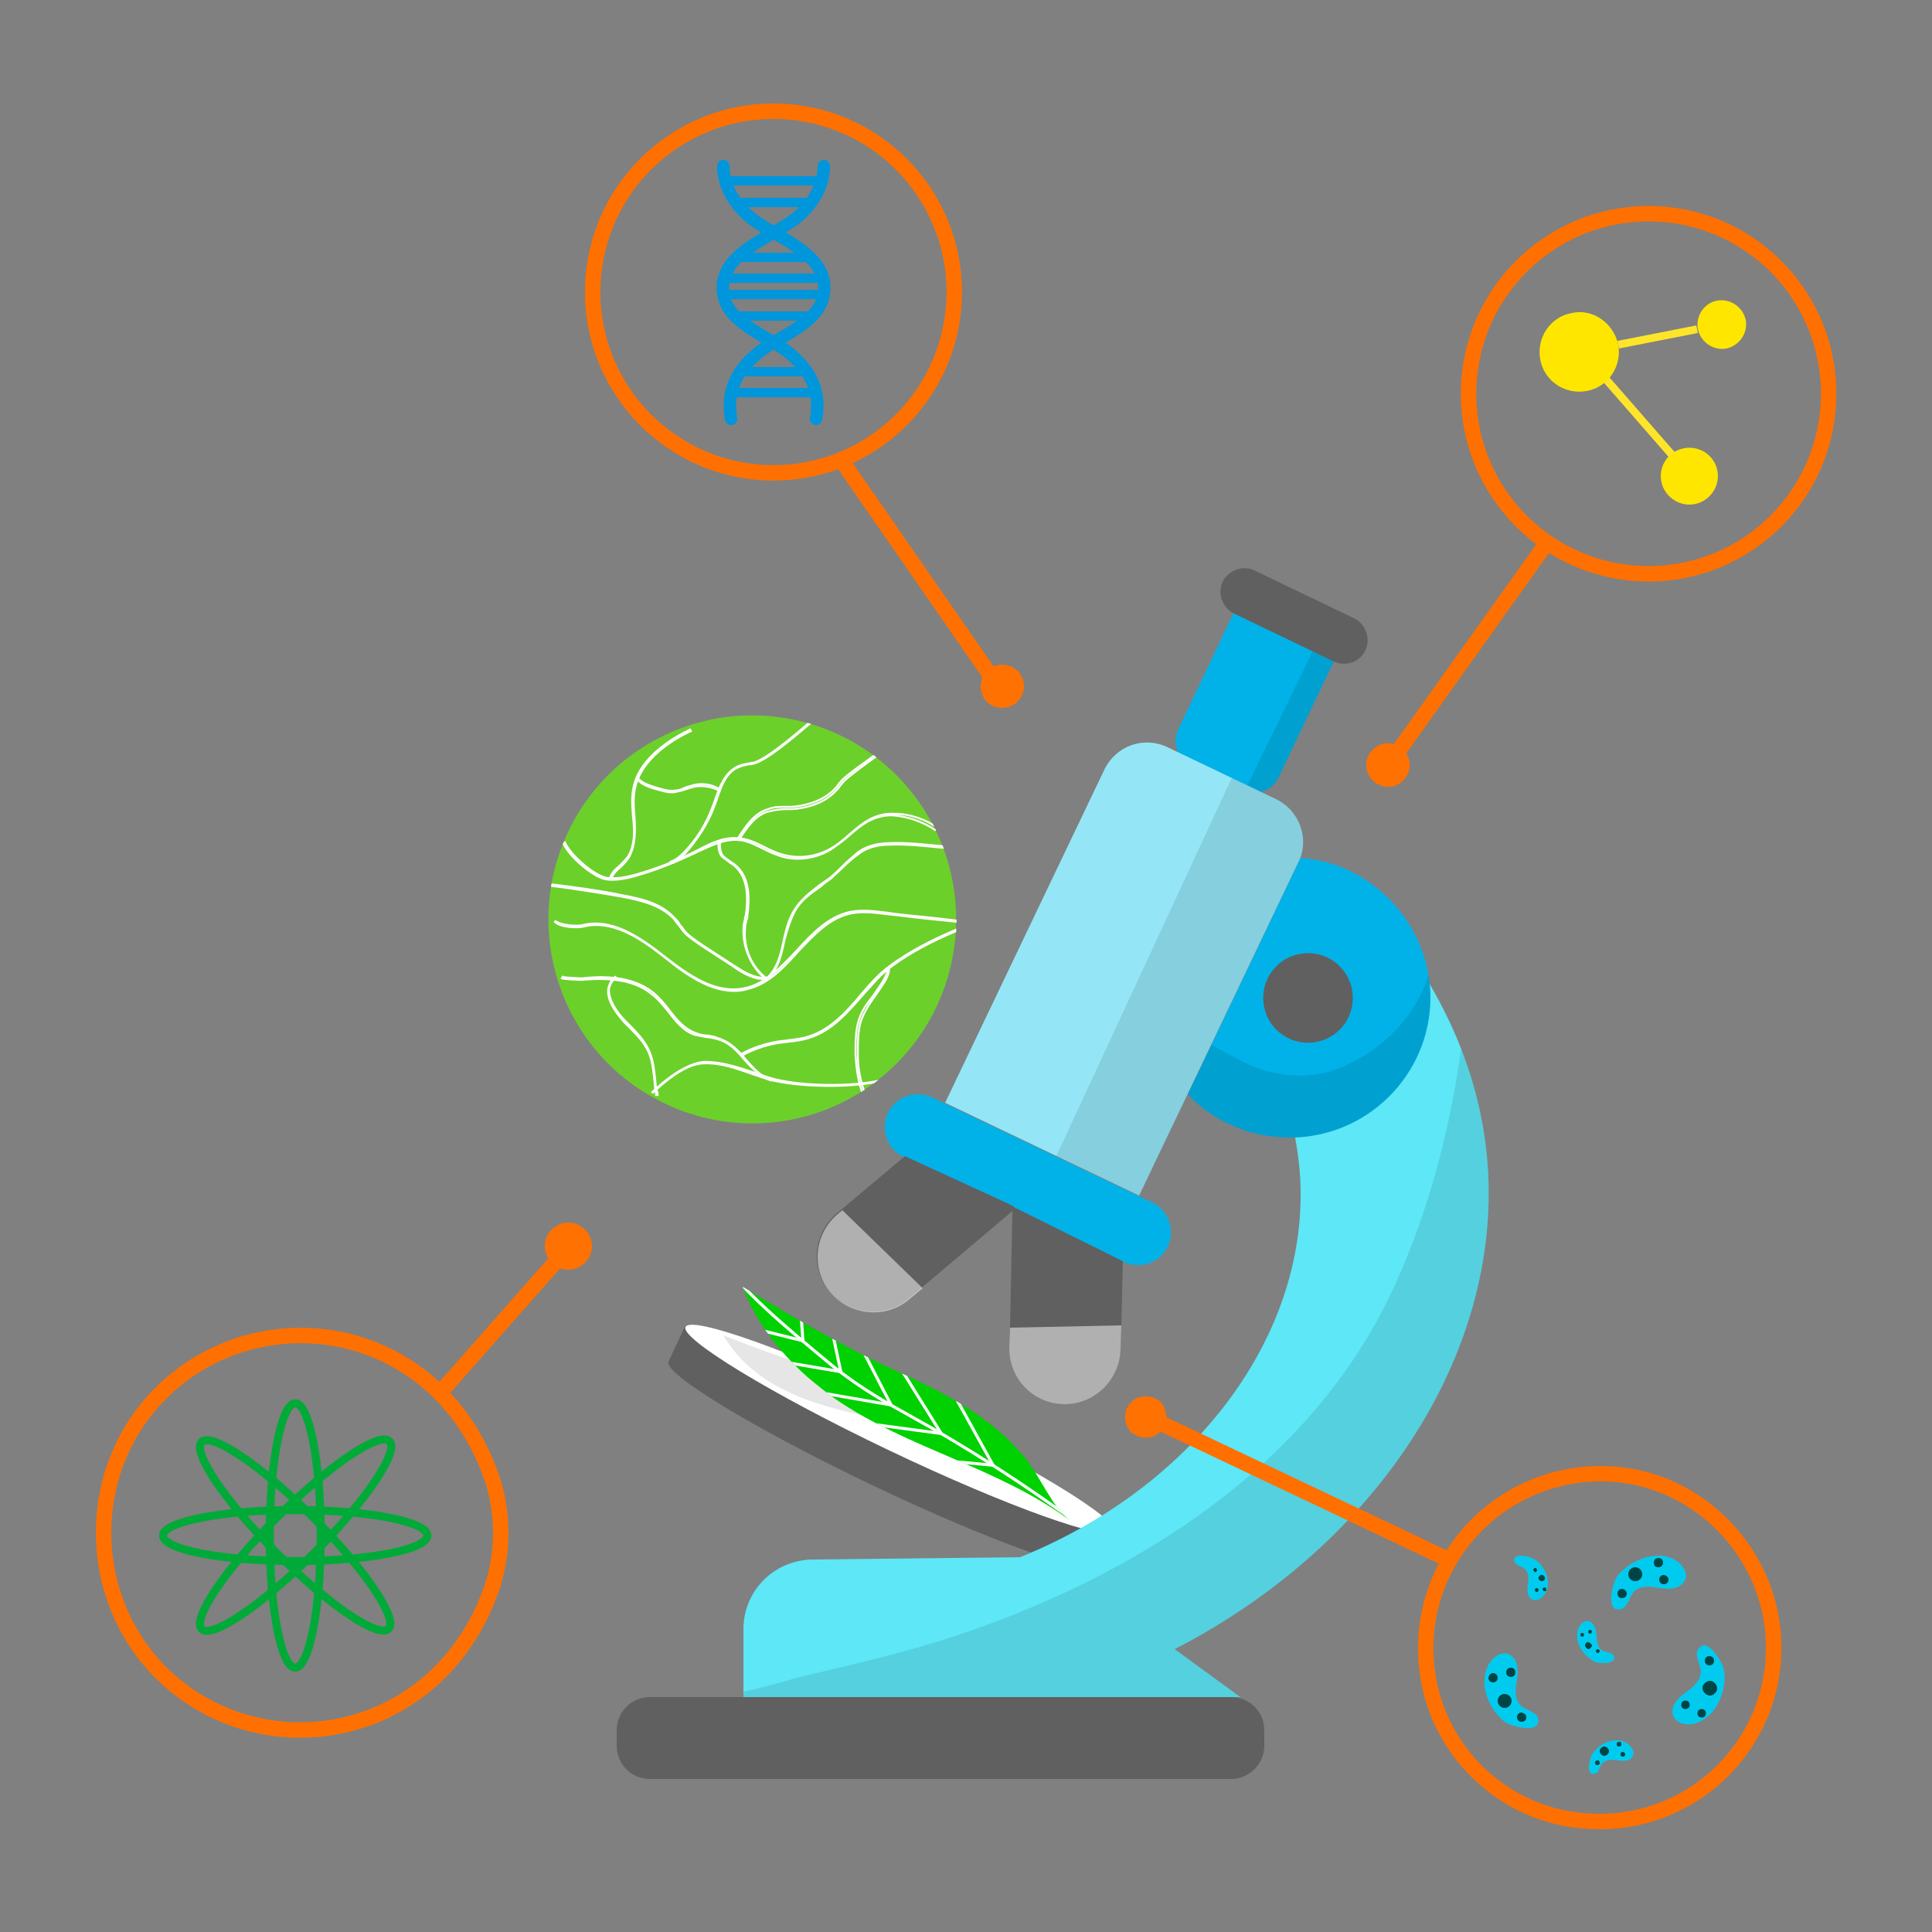 <?xml version="1.0" encoding="utf-8"?>
<!-- Generator: Adobe Illustrator 28.0.0, SVG Export Plug-In . SVG Version: 6.00 Build 0)  -->
<svg version="1.1" id="Layer_1" xmlns="http://www.w3.org/2000/svg" xmlns:xlink="http://www.w3.org/1999/xlink" x="0px" y="0px"
	 viewBox="0 0 250 250" style="enable-background:new 0 0 250 250;" xml:space="preserve">
<rect x="0" y="0" width="250" height="250" fill="#808080" stroke="none"/>
<style type="text/css">
	.st0{fill:none;stroke:#FF7000;stroke-width:2;stroke-miterlimit:10;}
	.st1{fill:#FF7100;}
	.st2{fill:#FFE600;}
	.st3{fill:#FFE600;stroke:#FFE529;stroke-miterlimit:10;}
	.st4{fill:none;stroke:#00AA38;stroke-width:1.039;stroke-miterlimit:10;}
	.st5{clip-path:url(#SVGID_00000132078551329319381460000006778549267210502816_);fill:#6CD02B;}
	.st6{clip-path:url(#SVGID_00000132078551329319381460000006778549267210502816_);}
	.st7{fill:none;stroke:#FFFFFF;stroke-width:0.246;stroke-miterlimit:10;}
	.st8{fill:#606060;}
	.st9{fill:#FFFFFF;}
	.st10{opacity:0.1;clip-path:url(#XMLID_00000028311610836480588250000002152086759810278819_);}
	.st11{opacity:0.1;clip-path:url(#XMLID_00000070813976948230373370000011661366658665126554_);}
	.st12{fill:#00B2E8;}
	.st13{opacity:0.5;fill:#FFFFFF;}
	.st14{opacity:0.1;clip-path:url(#XMLID_00000149383714568091457140000010731458176545608854_);}
	.st15{opacity:0.1;clip-path:url(#XMLID_00000074418726719603645920000016902207284050428599_);}
	.st16{clip-path:url(#XMLID_00000074418726719603645920000016902207284050428599_);fill:#606060;}
	.st17{opacity:0.1;}
	.st18{clip-path:url(#XMLID_00000180337789696980541330000016347187405757846163_);}
	.st19{fill:none;stroke:#FFFFFF;stroke-width:0.392;stroke-miterlimit:10;}
	.st20{fill:#00CBEF;}
	.st21{fill:#004545;}
	.st22{fill:none;stroke:#0096DC;stroke-width:1.613;stroke-linecap:round;stroke-linejoin:round;stroke-miterlimit:10;}
	.st23{fill:none;stroke:#0096DC;stroke-width:1.21;stroke-miterlimit:10;}
</style>
<g>
	<g>
		
			<ellipse transform="matrix(4.353179e-02 -0.999 0.999 4.353179e-02 153.195 261.822)" class="st0" cx="213.3" cy="50.9" rx="23.3" ry="23.3"/>
		<g>
			<line class="st0" x1="200.4" y1="69.9" x2="178.8" y2="100.2"/>
			<path class="st1" d="M181.9,100.6c-0.9,1.3-2.6,1.6-3.9,0.7c-1.3-0.9-1.6-2.6-0.7-3.9c0.9-1.3,2.6-1.6,3.9-0.7
				C182.5,97.6,182.8,99.3,181.9,100.6z"/>
		</g>
	</g>
</g>
<g>
	<g>
		<path class="st2" d="M221.4,59.2c1.3,1.5,1.2,3.8-0.4,5.2c-1.5,1.3-3.8,1.2-5.2-0.4c-1.3-1.5-1.2-3.8,0.4-5.2
			C217.8,57.5,220.1,57.7,221.4,59.2z"/>
		<line class="st3" x1="216.3" y1="58.8" x2="207.4" y2="48.6"/>
	</g>
	<path class="st2" d="M222.2,38.9c1.7-0.3,3.3,0.8,3.7,2.5c0.3,1.7-0.8,3.3-2.5,3.7c-1.7,0.3-3.3-0.8-3.7-2.5
		C219.4,40.9,220.5,39.2,222.2,38.9z"/>
	<line class="st3" x1="219.6" y1="42.6" x2="209.4" y2="44.6"/>
	<path class="st2" d="M209.4,44.6c0.5,2.8-1.3,5.5-4.1,6c-2.8,0.5-5.5-1.3-6-4.1c-0.5-2.8,1.3-5.5,4.1-6
		C206.1,39.9,208.8,41.8,209.4,44.6z"/>
	<g>
		<path class="st2" d="M203.3,43.9c0.1,0.5-0.3,1.1-0.8,1.2c-0.5,0.1-1.1-0.3-1.2-0.8c-0.1-0.5,0.3-1.1,0.8-1.2
			C202.7,43,203.2,43.3,203.3,43.9z"/>
		<path class="st2" d="M203.6,46.8c0.1,0.4-0.2,0.8-0.6,0.8c-0.4,0.1-0.8-0.2-0.8-0.6c-0.1-0.4,0.2-0.8,0.6-0.8
			C203.2,46.1,203.5,46.4,203.6,46.8z"/>
		<path class="st2" d="M206.3,45.6c0.1,0.4-0.2,0.8-0.6,0.8c-0.4,0.1-0.8-0.2-0.8-0.6c-0.1-0.4,0.2-0.8,0.6-0.8
			C205.9,44.9,206.3,45.2,206.3,45.6z"/>
		<g>
			<path class="st2" d="M223.2,42.3c-0.1-0.3,0-0.6,0.3-0.7c0.3-0.1,0.6,0,0.7,0.3c0.1,0.3,0,0.6-0.3,0.7
				C223.6,42.8,223.3,42.6,223.2,42.3z"/>
			<path class="st2" d="M222.7,40.8c-0.1-0.2,0-0.4,0.2-0.5c0.2-0.1,0.4,0,0.5,0.2c0.1,0.2,0,0.4-0.2,0.5
				C223,41.1,222.8,41,222.7,40.8z"/>
			<path class="st2" d="M221.3,41.7c-0.1-0.2,0-0.4,0.2-0.5c0.2-0.1,0.4,0,0.5,0.2c0.1,0.2,0,0.4-0.2,0.5
				C221.6,42,221.4,42,221.3,41.7z"/>
		</g>
		<g>
			<path class="st2" d="M217.3,60.8c0.5,0.2,0.6,0.8,0.4,1.2c-0.2,0.5-0.8,0.6-1.2,0.4c-0.5-0.2-0.6-0.8-0.4-1.2
				C216.3,60.8,216.9,60.6,217.3,60.8z"/>
			<path class="st2" d="M219.6,62.3c0.3,0.2,0.4,0.6,0.3,0.9c-0.2,0.3-0.6,0.4-0.9,0.3c-0.3-0.2-0.4-0.6-0.3-0.9
				C218.9,62.3,219.3,62.1,219.6,62.3z"/>
			<path class="st2" d="M220.3,59.6c0.3,0.2,0.4,0.6,0.3,0.9c-0.2,0.3-0.6,0.4-0.9,0.3s-0.4-0.6-0.3-0.9
				C219.6,59.6,220,59.4,220.3,59.6z"/>
		</g>
	</g>
</g>
<g>
	<g>
		<path class="st0" d="M19.4,181.8c12.4-14.5,36.9-11.5,44.2,9.3c1.6,4.7,1.6,9.8,0,14.5c-7.3,20.7-31.8,23.8-44.2,9.3
			C11.4,205.4,11.4,191.2,19.4,181.8z"/>
		<g>
			<line class="st0" x1="56.7" y1="180.5" x2="74.7" y2="160.1"/>
			<path class="st1" d="M71.4,159.1c1.2-1.2,3.1-1.2,4.3,0c1.2,1.2,1.2,3.1,0,4.3c-1.2,1.2-3.1,1.2-4.3,0
				C70.2,162.2,70.2,160.2,71.4,159.1z"/>
		</g>
	</g>
</g>
<g>
	<path class="st4" d="M41.5,198.7c0,9.5-1.5,17.1-3.3,17.1c-1.8,0-3.3-7.7-3.3-17.1s1.5-17.1,3.3-17.1
		C40,181.5,41.5,189.2,41.5,198.7z"/>
	<path class="st4" d="M38.2,202c-9.5,0-17.1-1.5-17.1-3.3c0-1.8,7.7-3.3,17.1-3.3c9.5,0,17.1,1.5,17.1,3.3
		C55.3,200.5,47.7,202,38.2,202z"/>
	
		<ellipse transform="matrix(0.707 -0.707 0.707 0.707 -129.301 85.206)" class="st4" cx="38.2" cy="198.7" rx="3.3" ry="17.1"/>
	<path class="st4" d="M35.9,196.3c6.7-6.7,13.2-11.1,14.5-9.8c1.3,1.3-3.1,7.8-9.8,14.5c-6.7,6.7-13.2,11.1-14.5,9.8
		C24.8,209.5,29.2,203,35.9,196.3z"/>
</g>
<g>
	<defs>
		
			<ellipse id="SVGID_1_" transform="matrix(0.454 -0.891 0.891 0.454 -52.879 151.719)" cx="97.4" cy="119" rx="26.4" ry="26.4"/>
	</defs>
	<clipPath id="SVGID_00000111161589792596546560000002356216522418470796_">
		<use xlink:href="#SVGID_1_"  style="overflow:visible;"/>
	</clipPath>
	
		<ellipse transform="matrix(0.454 -0.891 0.891 0.454 -52.879 151.719)" style="clip-path:url(#SVGID_00000111161589792596546560000002356216522418470796_);fill:#6CD02B;" cx="97.4" cy="119" rx="26.4" ry="26.4"/>
	<g style="clip-path:url(#SVGID_00000111161589792596546560000002356216522418470796_);">
		<g>
			<path class="st7" d="M121,107.4c-1.6-1.1-3.7-1.8-5.6-1.9c-2.4,0-3.9,1.2-5.5,2.6c-0.8,0.7-1.6,1.3-2.5,1.9
				c-2.1,1.2-4.7,1.5-6.9,0.6c-0.6-0.2-1.2-0.5-1.8-0.8c-1-0.5-2-1-3-1.1c-1.9-0.2-3.6,0.7-5.4,1.5l-0.4,0.2c-2.1,1-4.3,1.9-6.5,2.6
				c-1.6,0.5-3.3,1-4.9,0.8c-1.7-0.2-5-3.1-5.6-4.7l0.2-0.1c0.6,1.5,3.8,4.4,5.5,4.6c1.6,0.2,3.3-0.3,4.9-0.8
				c2.2-0.7,4.4-1.6,6.4-2.6l0.4-0.2c1.7-0.9,3.5-1.8,5.5-1.5c1.1,0.1,2.1,0.6,3.1,1.1c0.6,0.3,1.2,0.6,1.8,0.8
				c2.2,0.8,4.7,0.6,6.8-0.6c0.9-0.5,1.7-1.2,2.5-1.9c1.6-1.4,3.2-2.7,5.7-2.6c2,0,4.1,0.7,5.7,1.9L121,107.4z"/>
		</g>
		<g>
			<path class="st7" d="M95.6,108.7l-0.2-0.1c1.1-1.7,2.2-3.4,4-3.9c0.7-0.3,1.6-0.3,2.3-0.3c0.2,0,0.5,0,0.7,0
				c1.6-0.1,3.8-0.6,5.4-2.1c0.2-0.2,0.5-0.5,0.7-0.8c0.1-0.2,0.3-0.3,0.4-0.5c0.6-0.7,4.7-3.6,5.5-4.1l0.1,0.2
				c-0.8,0.5-4.8,3.4-5.4,4.1c-0.1,0.2-0.3,0.3-0.4,0.5c-0.2,0.3-0.4,0.5-0.7,0.8c-1.6,1.6-3.9,2.1-5.5,2.2c-0.2,0-0.5,0-0.7,0
				c-0.8,0-1.5,0.1-2.3,0.3C97.8,105.4,96.7,107,95.6,108.7z"/>
		</g>
		<g>
			<path class="st7" d="M97,127.9c-0.2,0.1-0.5,0.1-0.7,0.2c-3.7,0.7-7.2-1.7-10.4-4.3c-3.3-2.6-6.8-4.8-10.4-3.9
				c-0.8,0.2-3,0.1-3.7-0.6l0.1-0.1c0.6,0.5,2.7,0.7,3.5,0.5c3.7-0.9,7.2,1.4,10.5,4c3.2,2.5,6.6,4.9,10.3,4.2
				c2.8-0.5,4.9-2.8,6.9-4.9c2-2.2,4.1-4.4,6.9-5c1.6-0.3,3.2-0.1,4.8,0.1c1.2,0.2,3.2,0.4,5.3,0.6c2,0.2,4.1,0.5,5.3,0.6l0,0.2
				c-1.2-0.2-3.2-0.4-5.3-0.6c-2-0.2-4.1-0.5-5.3-0.6c-1.5-0.2-3.2-0.4-4.7-0.1c-2.8,0.6-4.8,2.8-6.8,4.9
				C101.5,125.1,99.6,127.2,97,127.9z"/>
		</g>
		<g>
			<path class="st7" d="M114.7,139.7c-4.1,1.2-11.9,1-15.5-0.1c-0.6-0.2-1.2-0.4-1.8-0.6c-2-0.7-4.1-1.5-6.3-1.4
				c-1.7,0-4,1.3-6.6,3.8l-0.1-0.1c2.7-2.5,5-3.8,6.8-3.9c2.2,0,4.3,0.7,6.4,1.4c0.6,0.2,1.2,0.4,1.8,0.6c3.9,1.3,12.8,1.4,16.5-0.2
				l0.1,0.2C115.4,139.5,115.1,139.6,114.7,139.7z"/>
		</g>
		<g>
			<path class="st7" d="M99.2,126.7c-1.7,0.1-3.3-0.9-4.4-1.7l-4-2.6c-0.7-0.5-1.5-1-2.1-1.6c-0.3-0.3-0.6-0.7-0.8-1
				c-0.3-0.3-0.5-0.7-0.8-1c-1.7-1.7-4.1-2.3-6.8-2.8c-2.2-0.4-6.7-1.1-9.2-1.4l0-0.2c2.5,0.3,7,0.9,9.2,1.4
				c2.8,0.5,5.2,1.1,6.9,2.9c0.3,0.3,0.6,0.6,0.8,1c0.3,0.3,0.5,0.7,0.8,1c0.6,0.6,1.4,1.1,2.1,1.6l4,2.6c1.1,0.7,2.7,1.8,4.3,1.6
				L99.2,126.7z"/>
		</g>
		<g>
			<path class="st7" d="M86.9,111.7C86.9,111.7,86.9,111.7,86.9,111.7l-0.1-0.2c0,0,0,0,0,0c0.6-0.2,1.1-0.6,1.6-1.1
				c1.7-1.7,3-3.8,3.8-6c0.1-0.3,0.2-0.5,0.3-0.8c0.6-1.8,1.3-3.6,2.9-4.4c0.4-0.2,0.9-0.3,1.4-0.4c0.2,0,0.4-0.1,0.6-0.1
				c0,0,0,0,0.1,0c1.7-0.5,5-3.3,7-5c0.4-0.3,0.7-0.6,1-0.8l0.1,0.1c-0.3,0.2-0.6,0.5-1,0.8c-2,1.7-5.3,4.5-7,5c0,0,0,0-0.1,0
				c-0.2,0.1-0.4,0.1-0.6,0.1c-0.5,0.1-0.9,0.2-1.4,0.4c-1.6,0.7-2.2,2.5-2.8,4.3c-0.1,0.3-0.2,0.5-0.3,0.8
				c-0.8,2.2-2.2,4.3-3.8,6.1C88.1,111.1,87.5,111.5,86.9,111.7z"/>
		</g>
		<g>
			<path class="st7" d="M99.3,126.7l-0.1-0.1c1.4-1.3,1.8-3,2.2-4.9c0.3-1.3,0.6-2.6,1.3-3.8c0.9-1.5,2.1-2.4,3.4-3.4
				c0.4-0.3,0.9-0.6,1.3-0.9c0.6-0.5,1.1-1,1.6-1.5c0.6-0.6,1.3-1.2,2-1.8c1.1-0.8,2.5-1.2,4.2-1.2c2.2-0.1,4.6,0.2,6.8,0.4l0,0.2
				c-2.2-0.2-4.6-0.5-6.8-0.4c-1.7,0-3.1,0.4-4.1,1.2c-0.7,0.5-1.4,1.1-2,1.7c-0.5,0.5-1.1,1-1.6,1.5c-0.4,0.3-0.9,0.6-1.3,1
				c-1.3,0.9-2.6,1.8-3.4,3.3c-0.6,1.2-1,2.5-1.3,3.7C101.1,123.6,100.7,125.4,99.3,126.7z"/>
		</g>
		<g>
			<path class="st7" d="M104.7,134.3c-0.9,0.3-1.8,0.4-2.7,0.5c-0.5,0.1-1,0.1-1.5,0.2c-1.6,0.3-3.1,0.8-4.5,1.6l-0.1-0.2
				c1.4-0.8,3-1.3,4.6-1.6c0.5-0.1,1-0.1,1.5-0.2c0.9-0.1,1.8-0.2,2.7-0.5c0,0,0,0,0,0c2.8-0.9,4.9-3.2,6.8-5.5
				c0.6-0.7,1.2-1.4,1.9-2.1c3.1-3.2,10.3-6.5,14.3-7.6l0,0.2c-4,1.1-11.1,4.3-14.2,7.6c-0.6,0.7-1.3,1.4-1.9,2.1
				C109.6,131.1,107.6,133.4,104.7,134.3C104.7,134.3,104.7,134.3,104.7,134.3z"/>
		</g>
		<g>
			<path class="st7" d="M99.7,139.8c-1.5-0.6-2.5-1.7-3.4-2.7c-1-1.2-2-2.3-3.7-2.7c-0.4-0.1-0.8-0.2-1.2-0.2
				c-0.5-0.1-1-0.2-1.5-0.3c-1.5-0.5-2.5-1.8-3.5-3.1c-0.6-0.7-1.2-1.5-2-2.1c-2-1.7-5-2.3-9.1-1.9c-0.3,0-2.4-0.1-2.6-0.2l0.1-0.2
				c0.2,0.1,2.2,0.2,2.5,0.2c4.1-0.5,7.2,0.2,9.3,1.9c0.7,0.6,1.4,1.4,2,2.2c1,1.3,2,2.5,3.5,3c0.5,0.2,1,0.3,1.5,0.3
				c0.4,0.1,0.8,0.1,1.2,0.3c1.7,0.5,2.8,1.7,3.7,2.8c0.9,1,1.8,2.1,3.3,2.7L99.7,139.8z"/>
		</g>
		<g>
			<path class="st7" d="M99.1,126.7c-1.9-1.5-3-4.1-2.9-6.5c0-0.5,0.1-0.9,0.2-1.3c0-0.1,0-0.3,0.1-0.4c0.3-2.1,0.4-4.9-1.5-6.5
				c-0.2-0.2-0.5-0.3-0.7-0.5c-0.3-0.2-0.5-0.4-0.8-0.6c-0.5-0.4-0.6-1.5-0.5-2l0.2,0c-0.1,0.6,0,1.5,0.4,1.9
				c0.2,0.2,0.5,0.4,0.8,0.6c0.2,0.2,0.5,0.3,0.7,0.5c2,1.6,1.9,4.5,1.6,6.7c0,0.1,0,0.3-0.1,0.4c-0.1,0.4-0.2,0.9-0.2,1.3
				c-0.2,2.4,0.9,4.9,2.8,6.3L99.1,126.7z"/>
		</g>
		<g>
			<path class="st7" d="M111.7,141.7c-0.6-1.5-0.9-3.3-1-5.3c0-1.8,0-3.6,0.7-5.1c0.4-1,1.1-1.8,1.7-2.6c0.5-0.8,1.1-1.5,1.5-2.4
				c0.3-0.6,0.3-0.8,0.2-0.8c0,0,0,0,0,0l0-0.2c0.1,0,0.2,0.1,0.2,0.1c0.1,0.2,0,0.5-0.2,1c-0.4,0.9-1,1.6-1.5,2.4
				c-0.6,0.8-1.2,1.7-1.6,2.6c-0.7,1.4-0.7,3.2-0.7,5c0,2,0.4,3.7,1,5.3L111.7,141.7z"/>
		</g>
		<g>
			<path class="st7" d="M85.1,141.7l-0.2,0c0-0.2,0-0.4-0.1-0.6c-0.1-1.2-0.3-3.3-0.6-4.2c-0.5-1.7-1.6-2.8-2.8-4
				c-0.2-0.2-0.4-0.4-0.6-0.6c-0.5-0.6-2.3-2.5-2.1-4.3c0.1-0.6,0.4-1.2,0.9-1.6l0.1,0.1c-0.5,0.4-0.8,0.9-0.9,1.5
				c-0.1,1.3,1,3,2.1,4.1c0.2,0.2,0.4,0.4,0.6,0.6c1.2,1.2,2.3,2.4,2.8,4.1c0.3,0.9,0.5,2.9,0.6,4.2
				C85.1,141.3,85.1,141.5,85.1,141.7z"/>
		</g>
		<g>
			<path class="st7" d="M79.1,113.7l-0.2,0c0.2-0.7,0.7-1.2,1.3-1.7c0.4-0.4,0.8-0.8,1.1-1.2c0.9-1.6,0.8-3.4,0.6-5.2
				c-0.1-1.3-0.2-2.6,0.1-3.8c0.8-3.8,5-6.3,7.3-7.4l0.1,0.2c-2.4,1.1-6.4,3.6-7.2,7.3c-0.3,1.2-0.2,2.5-0.1,3.7
				c0.1,1.8,0.2,3.6-0.7,5.3c-0.3,0.5-0.7,0.9-1.1,1.3C79.8,112.6,79.3,113.1,79.1,113.7z"/>
		</g>
		<g>
			<path class="st7" d="M93.1,102.3c-1-0.5-2.2-0.7-3.3-0.5c-0.3,0.1-0.7,0.2-1,0.3c-0.5,0.2-1,0.3-1.5,0.4
				c-0.7,0.1-1.4-0.1-2.1-0.3c-1.1-0.3-2.1-0.6-2.8-1.4l0.1-0.1c0.7,0.7,1.7,1,2.7,1.3c0.7,0.2,1.4,0.4,2.1,0.3c0.5,0,1-0.2,1.4-0.4
				c0.3-0.1,0.7-0.2,1-0.3c1.1-0.3,2.4-0.1,3.4,0.5L93.1,102.3z"/>
		</g>
	</g>
</g>
<g>
	<path class="st8" d="M141.9,202.6c-0.7,1.5-13.7-3.1-29-10.4c-15.3-7.3-27.1-14.5-26.4-16l2.1-4.5c0.7-1.5,13.7,3.1,29,10.4
		c15.3,7.3,27.1,14.5,26.4,16L141.9,202.6z"/>
	<path class="st9" d="M144.1,198.1c-0.7,1.5-13.7-3.1-29-10.4c-15.3-7.3-27.1-14.5-26.4-16c0.7-1.5,13.7,3.1,29,10.4
		C133,189.4,144.8,196.6,144.1,198.1z"/>
</g>
<g>
	<g>
		<defs>
			<path id="XMLID_13_" d="M160.7,102.2l-6.5-3.1c-1.8-0.9-2.6-3-1.7-4.8l7.8-16.4c0.9-1.8,3-2.6,4.8-1.7l6.5,3.1
				c1.8,0.9,2.6,3,1.7,4.8l-7.8,16.4C164.7,102.3,162.5,103.1,160.7,102.2z"/>
		</defs>
		<use xlink:href="#XMLID_13_"  style="overflow:visible;fill:#00B2E8;"/>
		<clipPath id="XMLID_00000088849343947303340060000001352340993801088175_">
			<use xlink:href="#XMLID_13_"  style="overflow:visible;"/>
		</clipPath>
		<polygon style="opacity:0.1;clip-path:url(#XMLID_00000088849343947303340060000001352340993801088175_);" points="160.3,103.9 
			173.7,76.4 178.4,78.8 164.4,105.3 		"/>
	</g>
	<path class="st8" d="M172.6,85.6l-12.9-6.2c-1.5-0.7-2.2-2.6-1.5-4.1l0,0c0.7-1.5,2.6-2.2,4.1-1.5l12.9,6.2
		c1.5,0.7,2.2,2.6,1.5,4.1v0C176,85.7,174.1,86.3,172.6,85.6z"/>
</g>
<g>
	<defs>
		<path id="XMLID_12_" d="M165.1,103.4l-14-6.7c-3.1-1.5-6.7-0.2-8.2,2.9l-20.6,43.1l25.1,12l20.6-43.1
			C169.5,108.6,168.2,104.9,165.1,103.4z"/>
	</defs>
	<use xlink:href="#XMLID_12_"  style="overflow:visible;fill:#94E6F6;"/>
	<clipPath id="XMLID_00000110448755611877589830000005005252875218806948_">
		<use xlink:href="#XMLID_12_"  style="overflow:visible;"/>
	</clipPath>
	<polygon style="opacity:0.1;clip-path:url(#XMLID_00000110448755611877589830000005005252875218806948_);" points="161.5,96.1 
		135.3,152.6 147.7,159.8 174.9,103 	"/>
</g>
<path class="st12" d="M145.4,163.3l-28.5-13.6c-2.1-1-3-3.6-2-5.7l0,0c1-2.1,3.6-3,5.7-2l28.5,13.6c2.1,1,3,3.6,2,5.7l0,0
	C150.1,163.4,147.6,164.3,145.4,163.3z"/>
<g>
	<path class="st8" d="M131.5,156.4l-0.2,0.1l-0.4,0.3l-11.6,9.8l-1.7,1.4c-3,2.6-7.6,2.2-10.2-0.8c-1.2-1.4-1.7-3-1.7-4.7
		c0-2,0.9-4.1,2.6-5.5l0.6-0.5l8.2-6.9l0.2,0.1l13.7,6.3L131.5,156.4L131.5,156.4z"/>
	<path class="st8" d="M145.3,163.2l-0.2,8.3l-0.1,3.1c-0.1,3.9-3.3,7.1-7.2,7.1h-0.2c-4-0.1-7.1-3.4-7-7.4l0.1-2.5l0.3-14.9l0-0.5
		v-0.2l0.5,0.2l0.1,0L145.3,163.2z"/>
	<path class="st13" d="M119.4,166.7l-1.7,1.4c-3,2.6-7.6,2.2-10.2-0.8c-1.2-1.4-1.7-3-1.7-4.7c0-2,0.9-4.1,2.6-5.5l0.6-0.5
		L119.4,166.7z"/>
	<path class="st13" d="M145.1,171.5l-0.1,3.1c-0.1,3.9-3.3,7.1-7.2,7.1h-0.2c-4-0.1-7.1-3.4-7-7.4l0.1-2.5L145.1,171.5z"/>
</g>
<g>
	<defs>
		<path id="XMLID_11_" d="M192.4,149.5c-0.9-9.1-4.1-16.6-7.6-22.5l-17.2,20.2c0.4,2.3,0.7,4.7,0.7,7.2
			c0.1,19.5-14.3,38.2-36.3,47.1l-26.9,0.3c-5,0.1-8.9,4.1-8.9,9v8.8H132h28.5l-8.5-6.2C178.8,199.6,194.8,174.2,192.4,149.5z"/>
	</defs>
	<use xlink:href="#XMLID_11_"  style="overflow:visible;fill:#5DE7F7;"/>
	<clipPath id="XMLID_00000051374627396432619600000011795091226541226934_">
		<use xlink:href="#XMLID_11_"  style="overflow:visible;"/>
	</clipPath>
	<path style="opacity:0.1;clip-path:url(#XMLID_00000051374627396432619600000011795091226541226934_);" d="M107.3,216.1
		c5.6-1.3,11.2-2.7,16.6-4.5c23.3-7.8,46-22.1,56.5-45.1c5.3-11.5,8.1-24,9.4-36.6c7.1,9.8,10.3,22.1,10.3,34.3
		c0,12.1-3.1,24.1-7.8,35.3c-2.5,5.9-5.4,11.6-9.8,16.2c-7.7,8-18.9,11.4-29.9,13.2c-19,3.1-39,2.1-56.5-5.9c-2.5-1.2-5.3-2.3-6.4-5
		c1.3,3.2,11.9-0.6,13.9-1C104.8,216.7,106.1,216.4,107.3,216.1z"/>
</g>
<g>
	<defs>
		<path id="XMLID_10_" d="M168.3,111l-14.6,30.6c3.3,3.5,8,5.6,13.2,5.6c10,0,18.2-8.1,18.2-18.2C185,119.6,177.6,111.7,168.3,111z"
			/>
	</defs>
	<use xlink:href="#XMLID_10_"  style="overflow:visible;fill:#00B2E8;"/>
	<clipPath id="XMLID_00000137822548306018824820000008929021213973843084_">
		<use xlink:href="#XMLID_10_"  style="overflow:visible;"/>
	</clipPath>
	<path style="opacity:0.1;clip-path:url(#XMLID_00000137822548306018824820000008929021213973843084_);" d="M153,132.6
		c-0.4,0.5,8.1,5,8.9,5.3c3.6,1.4,7.2,1.8,10.9,0.5c6.5-2.4,11.7-8,12.7-15c-0.3,1.8,0.6,4.1,0.5,6c-0.9,12.1-7.1,21.3-20.2,20.1
		c-8.3-0.8-14.7-5.7-14.4-14.7C151.3,134.8,153,132.6,153,132.6z"/>
	
		<ellipse transform="matrix(0.707 -0.707 0.707 0.707 -41.712 157.558)" style="clip-path:url(#XMLID_00000137822548306018824820000008929021213973843084_);fill:#606060;" cx="169.3" cy="129.1" rx="5.8" ry="5.8"/>
</g>
<path class="st8" d="M159.3,230.2H84.1c-2.4,0-4.3-1.9-4.3-4.3v-2c0-2.4,1.9-4.3,4.3-4.3h75.2c2.4,0,4.3,1.9,4.3,4.3v2
	C163.6,228.3,161.6,230.2,159.3,230.2z"/>
<g>
	<path id="XMLID_9_" class="st17" d="M99.9,179c0.8,0.5,1.7,0.9,2.5,1.3c6.3,2.9,13.5,3.1,19.7,6.2c-1.5-0.7-2.9-3.1-4.2-4.2
		c-3.1-2.7-7.2-4-11.2-5c-4.5-1.2-8.7-2.8-13.1-4.5C95.2,175.5,97.4,177.5,99.9,179z"/>
	<g>
		<defs>
			<path id="XMLID_8_" d="M104.5,178.2c1.2,1,2.4,2,3.7,2.9c9.4,6.4,21,8.8,30.2,15.6c-2.2-1.6-3.9-5.8-5.7-8
				c-4.3-5.3-10.5-8.5-16.7-11.3c-7-3.2-13.3-6.9-19.9-10.9C97.8,171.1,100.9,175,104.5,178.2z"/>
		</defs>
		<use xlink:href="#XMLID_8_"  style="overflow:visible;fill:#00D100;"/>
		<clipPath id="XMLID_00000103254028127543187850000001043032813482679439_">
			<use xlink:href="#XMLID_8_"  style="overflow:visible;"/>
		</clipPath>
		<g style="clip-path:url(#XMLID_00000103254028127543187850000001043032813482679439_);">
			<path class="st19" d="M142,199c-9.9-7.4-18.1-12.4-23.9-15.6c-3.2-1.8-6.4-3.5-10.3-6.6c-6.3-5.2-12.4-10.3-14.8-14.4"/>
			<polyline class="st19" points="95.5,171.4 103.9,173.5 103.5,167.9 			"/>
			<polyline class="st19" points="97.6,175.6 108.8,177.5 107.2,170 			"/>
			<polyline class="st19" points="104.9,180 115.3,181.8 110.9,173.3 			"/>
			<polyline class="st19" points="109.9,183.9 121.8,185.5 116,176.2 			"/>
			<polyline class="st19" points="117.7,188.6 128.5,189.6 122.2,178.2 			"/>
		</g>
	</g>
</g>
<g>
	<g>
		<g>
			<path class="st0" d="M185,218.1c-3.2-15.3,9.2-28.7,24.3-27.3c10.5,1,19,9.6,20.1,20.1c1.5,15.1-11.9,27.5-27.3,24.3
				C193.6,233.4,186.8,226.6,185,218.1z"/>
			<g>
				<line class="st0" x1="187.8" y1="202" x2="146.3" y2="182.3"/>
				<path class="st1" d="M146.3,185.3c-2.2-2.9,1.1-6.1,3.9-3.9C152.4,184.3,149.2,187.5,146.3,185.3z"/>
			</g>
		</g>
	</g>
	<g>
		<path class="st20" d="M192.1,217.3c0-0.5,0.1-0.9,0.3-1.4c0.4-1.2,1.8-2.4,2.9-1.8c1.1,0.5,1.2,2,1,3.2c-0.2,1.1-0.4,2.4,0.4,3.3
			c0.5,0.6,2.1,0.9,2.3,1.7c0.6,2.2-3.5,1.1-4.3,0.5C193.2,221.6,191.9,219.3,192.1,217.3z"/>
		<path class="st20" d="M204.1,212c0-0.3,0-0.6,0-0.8c0.1-0.8,0.8-1.6,1.5-1.4c0.7,0.2,0.9,1,1,1.8c0,0.7,0.1,1.4,0.6,1.9
			c0.4,0.3,1.4,0.3,1.6,0.7c0.6,1.2-2,1.1-2.5,0.8C205.2,214.4,204.2,213.2,204.1,212z"/>
		<path class="st20" d="M221.1,222c-0.4,0.3-0.7,0.6-1.2,0.8c-1.2,0.6-2.9,0.4-3.4-0.8c-0.4-1.1,0.6-2.3,1.5-2.9
			c1-0.7,1.9-1.4,2.1-2.7c0.1-0.8-0.9-2.1-0.4-2.9c1.1-2,3.3,1.7,3.4,2.7C223.4,218.1,222.6,220.7,221.1,222z"/>
		<path class="st20" d="M214.8,201.3c0.5,0,0.9,0.1,1.4,0.3c1.2,0.4,2.4,1.8,1.8,2.9c-0.5,1.1-2,1.2-3.2,1c-1.1-0.2-2.4-0.4-3.3,0.4
			c-0.6,0.5-0.9,2.1-1.7,2.3c-2.2,0.6-1.1-3.5-0.5-4.3C210.5,202.4,212.8,201.2,214.8,201.3z"/>
		<path class="st20" d="M209.4,225.2c0.3,0,0.6,0.1,0.8,0.2c0.7,0.3,1.4,1.1,1.1,1.8c-0.3,0.7-1.2,0.7-1.9,0.6
			c-0.7-0.1-1.4-0.2-2,0.3c-0.4,0.3-0.5,1.3-1,1.4c-1.3,0.4-0.7-2.1-0.3-2.6C206.8,225.8,208.2,225.1,209.4,225.2z"/>
		<path class="st20" d="M200.3,205.1c0,0.3-0.1,0.6-0.2,0.8c-0.3,0.7-1.1,1.4-1.8,1.1c-0.7-0.3-0.7-1.2-0.6-1.9
			c0.1-0.7,0.2-1.4-0.3-2c-0.3-0.4-1.3-0.5-1.4-1c-0.4-1.3,2.1-0.7,2.6-0.3C199.7,202.5,200.4,203.9,200.3,205.1z"/>
		<g>
			<g>
				<g>
					<path class="st21" d="M198.8,206c-0.1,0-0.2-0.2-0.2-0.3c0-0.1,0.2-0.2,0.3-0.2s0.2,0.2,0.2,0.3C199,206,198.9,206,198.8,206z"
						/>
					<path class="st21" d="M199.8,205.9c-0.1,0-0.2-0.2-0.2-0.3c0-0.1,0.2-0.2,0.3-0.2s0.2,0.2,0.2,0.3
						C200.1,205.9,199.9,205.9,199.8,205.9z"/>
					<path class="st21" d="M199.4,204.6c-0.2-0.1-0.4-0.3-0.3-0.5c0.1-0.2,0.3-0.4,0.5-0.3c0.2,0.1,0.4,0.3,0.3,0.5
						C199.9,204.5,199.7,204.6,199.4,204.6z"/>
					<path class="st21" d="M198.6,203.4c-0.1,0-0.2-0.2-0.2-0.3c0-0.1,0.2-0.2,0.3-0.2c0.1,0,0.2,0.2,0.2,0.3
						C198.8,203.4,198.7,203.5,198.6,203.4z"/>
					<g>
						<path class="st21" d="M205.7,210.9c0.1,0,0.3,0.1,0.3,0.2c0,0.1-0.1,0.3-0.2,0.3c-0.1,0-0.3-0.1-0.3-0.2
							C205.5,211,205.6,210.9,205.7,210.9z"/>
						<path class="st21" d="M204.7,211.3c0.1,0,0.3,0.1,0.3,0.2c0,0.1-0.1,0.3-0.2,0.3c-0.1,0-0.3-0.1-0.3-0.2
							C204.5,211.4,204.6,211.3,204.7,211.3z"/>
						<path class="st21" d="M205.5,212.5c0.2,0,0.4,0.2,0.5,0.4c0,0.2-0.2,0.4-0.4,0.5c-0.2,0-0.4-0.2-0.5-0.4
							C205.1,212.7,205.2,212.5,205.5,212.5z"/>
						<path class="st21" d="M206.7,213.4c0.1,0,0.3,0.1,0.3,0.2c0,0.1-0.1,0.3-0.2,0.3c-0.1,0-0.3-0.1-0.3-0.2
							C206.5,213.5,206.6,213.4,206.7,213.4z"/>
					</g>
					<g>
						<g>
							<path class="st21" d="M195.5,215.8c0.3,0,0.6,0.2,0.6,0.6c0,0.3-0.2,0.6-0.6,0.6c-0.3,0-0.6-0.2-0.6-0.6
								C194.9,216,195.2,215.8,195.5,215.8z"/>
							<path class="st21" d="M193.2,216.5c0.3,0,0.6,0.2,0.6,0.6c0,0.3-0.2,0.6-0.6,0.6c-0.3,0-0.6-0.2-0.6-0.6
								C192.7,216.7,192.9,216.5,193.2,216.5z"/>
							<path class="st21" d="M194.7,219.2c0.5,0,0.9,0.4,0.9,0.9s-0.4,0.9-0.9,0.9c-0.5,0-0.9-0.4-0.9-0.9S194.2,219.2,194.7,219.2z
								"/>
						</g>
						<g>
							<path class="st21" d="M217.7,221c-0.2-0.2-0.2-0.6,0-0.8c0.2-0.2,0.6-0.2,0.8,0c0.2,0.2,0.2,0.6,0,0.8
								C218.2,221.2,217.9,221.2,217.7,221z"/>
							<path class="st21" d="M219.8,222.1c-0.2-0.2-0.2-0.6,0-0.8c0.2-0.2,0.6-0.2,0.8,0c0.2,0.2,0.2,0.6,0,0.8
								C220.4,222.3,220,222.3,219.8,222.1z"/>
							<path class="st21" d="M220.6,219.1c-0.4-0.4-0.4-1,0-1.3c0.4-0.4,1-0.4,1.3,0c0.4,0.4,0.4,1,0,1.3
								C221.6,219.5,221,219.5,220.6,219.1z"/>
						</g>
						<g>
							<path class="st21" d="M210.3,227c0,0.2-0.1,0.3-0.3,0.3c-0.2,0-0.3-0.1-0.3-0.3c0-0.2,0.1-0.3,0.3-0.3
								C210.1,226.7,210.3,226.8,210.3,227z"/>
							<path class="st21" d="M209.8,225.7c0,0.2-0.1,0.3-0.3,0.3c-0.2,0-0.3-0.1-0.3-0.3c0-0.2,0.1-0.3,0.3-0.3
								C209.7,225.3,209.8,225.5,209.8,225.7z"/>
							<path class="st21" d="M208.2,226.6c0,0.3-0.3,0.6-0.6,0.6c-0.3,0-0.6-0.3-0.6-0.6c0-0.3,0.3-0.6,0.6-0.6
								C207.9,226,208.2,226.3,208.2,226.6z"/>
							<path class="st21" d="M207,228.1c0,0.2-0.1,0.3-0.3,0.3c-0.2,0-0.3-0.1-0.3-0.3c0-0.2,0.1-0.3,0.3-0.3
								C206.8,227.7,207,227.9,207,228.1z"/>
						</g>
					</g>
					<path class="st21" d="M197.5,222.2c0,0.3-0.2,0.6-0.6,0.6c-0.3,0-0.6-0.2-0.6-0.6c0-0.3,0.2-0.6,0.6-0.6
						C197.3,221.7,197.5,221.9,197.5,222.2z"/>
					<path class="st21" d="M221.8,214.9c0,0.3-0.2,0.6-0.6,0.6c-0.3,0-0.6-0.2-0.6-0.6c0-0.3,0.2-0.6,0.6-0.6
						C221.6,214.3,221.8,214.6,221.8,214.9z"/>
					<g>
						<path class="st21" d="M215.9,204.4c0,0.3-0.2,0.6-0.6,0.6c-0.3,0-0.6-0.2-0.6-0.6c0-0.3,0.2-0.6,0.6-0.6
							C215.7,203.9,215.9,204.1,215.9,204.4z"/>
						<path class="st21" d="M215.2,202.2c0,0.3-0.2,0.6-0.6,0.6s-0.6-0.2-0.6-0.6c0-0.3,0.2-0.6,0.6-0.6S215.2,201.9,215.2,202.2z"
							/>
						<path class="st21" d="M212.5,203.7c0,0.5-0.4,0.9-0.9,0.9c-0.5,0-0.9-0.4-0.9-0.9c0-0.5,0.4-0.9,0.9-0.9
							C212.1,202.8,212.5,203.2,212.5,203.7z"/>
						<path class="st21" d="M210.5,206.2c0,0.3-0.2,0.6-0.6,0.6c-0.3,0-0.6-0.2-0.6-0.6c0-0.3,0.2-0.6,0.6-0.6
							C210.2,205.6,210.5,205.9,210.5,206.2z"/>
					</g>
				</g>
			</g>
		</g>
	</g>
</g>
<g>
	<g>
		
			<ellipse transform="matrix(9.853730e-02 -0.995 0.995 9.853730e-02 52.712 133.673)" class="st0" cx="100.1" cy="37.7" rx="23.4" ry="23.4"/>
		<g>
			<line class="st0" x1="109.1" y1="59.9" x2="129.2" y2="88.9"/>
			<path class="st1" d="M132.5,88.8c0,1.5-1.2,2.8-2.8,2.8s-2.8-1.2-2.8-2.8c0-1.5,1.2-2.8,2.8-2.8S132.5,87.3,132.5,88.8z"/>
		</g>
	</g>
</g>
<g>
	<path class="st22" d="M93.6,21.5c0,2.4,1.3,4.7,3.1,6.3c3.1,2.9,11.2,4.9,9.8,10.7c-0.8,3.3-5.3,4.9-7.8,6.7
		c-3.1,2.3-4.8,5.1-4.1,9"/>
	<path class="st22" d="M106.6,21.5c0,2.4-1.3,4.7-3.1,6.3c-3.1,2.9-11.2,4.9-9.8,10.7c0.8,3.3,5.3,4.9,7.8,6.7
		c3.1,2.3,4.8,5.1,4.1,9"/>
	<line class="st23" x1="93.9" y1="23.4" x2="106.6" y2="23.4"/>
	<line class="st23" x1="95.6" y1="26.2" x2="105" y2="26.2"/>
	<line class="st23" x1="93.8" y1="38.1" x2="106.5" y2="38.1"/>
	<line class="st23" x1="95.4" y1="40.9" x2="104.9" y2="40.9"/>
	<line class="st23" x1="106.5" y1="36" x2="93.8" y2="36"/>
	<line class="st23" x1="104.8" y1="33.3" x2="95.4" y2="33.3"/>
	<line class="st23" x1="105.7" y1="50.8" x2="94.6" y2="50.8"/>
	<line class="st23" x1="104.5" y1="48.1" x2="95.6" y2="48.1"/>
</g>
</svg>

